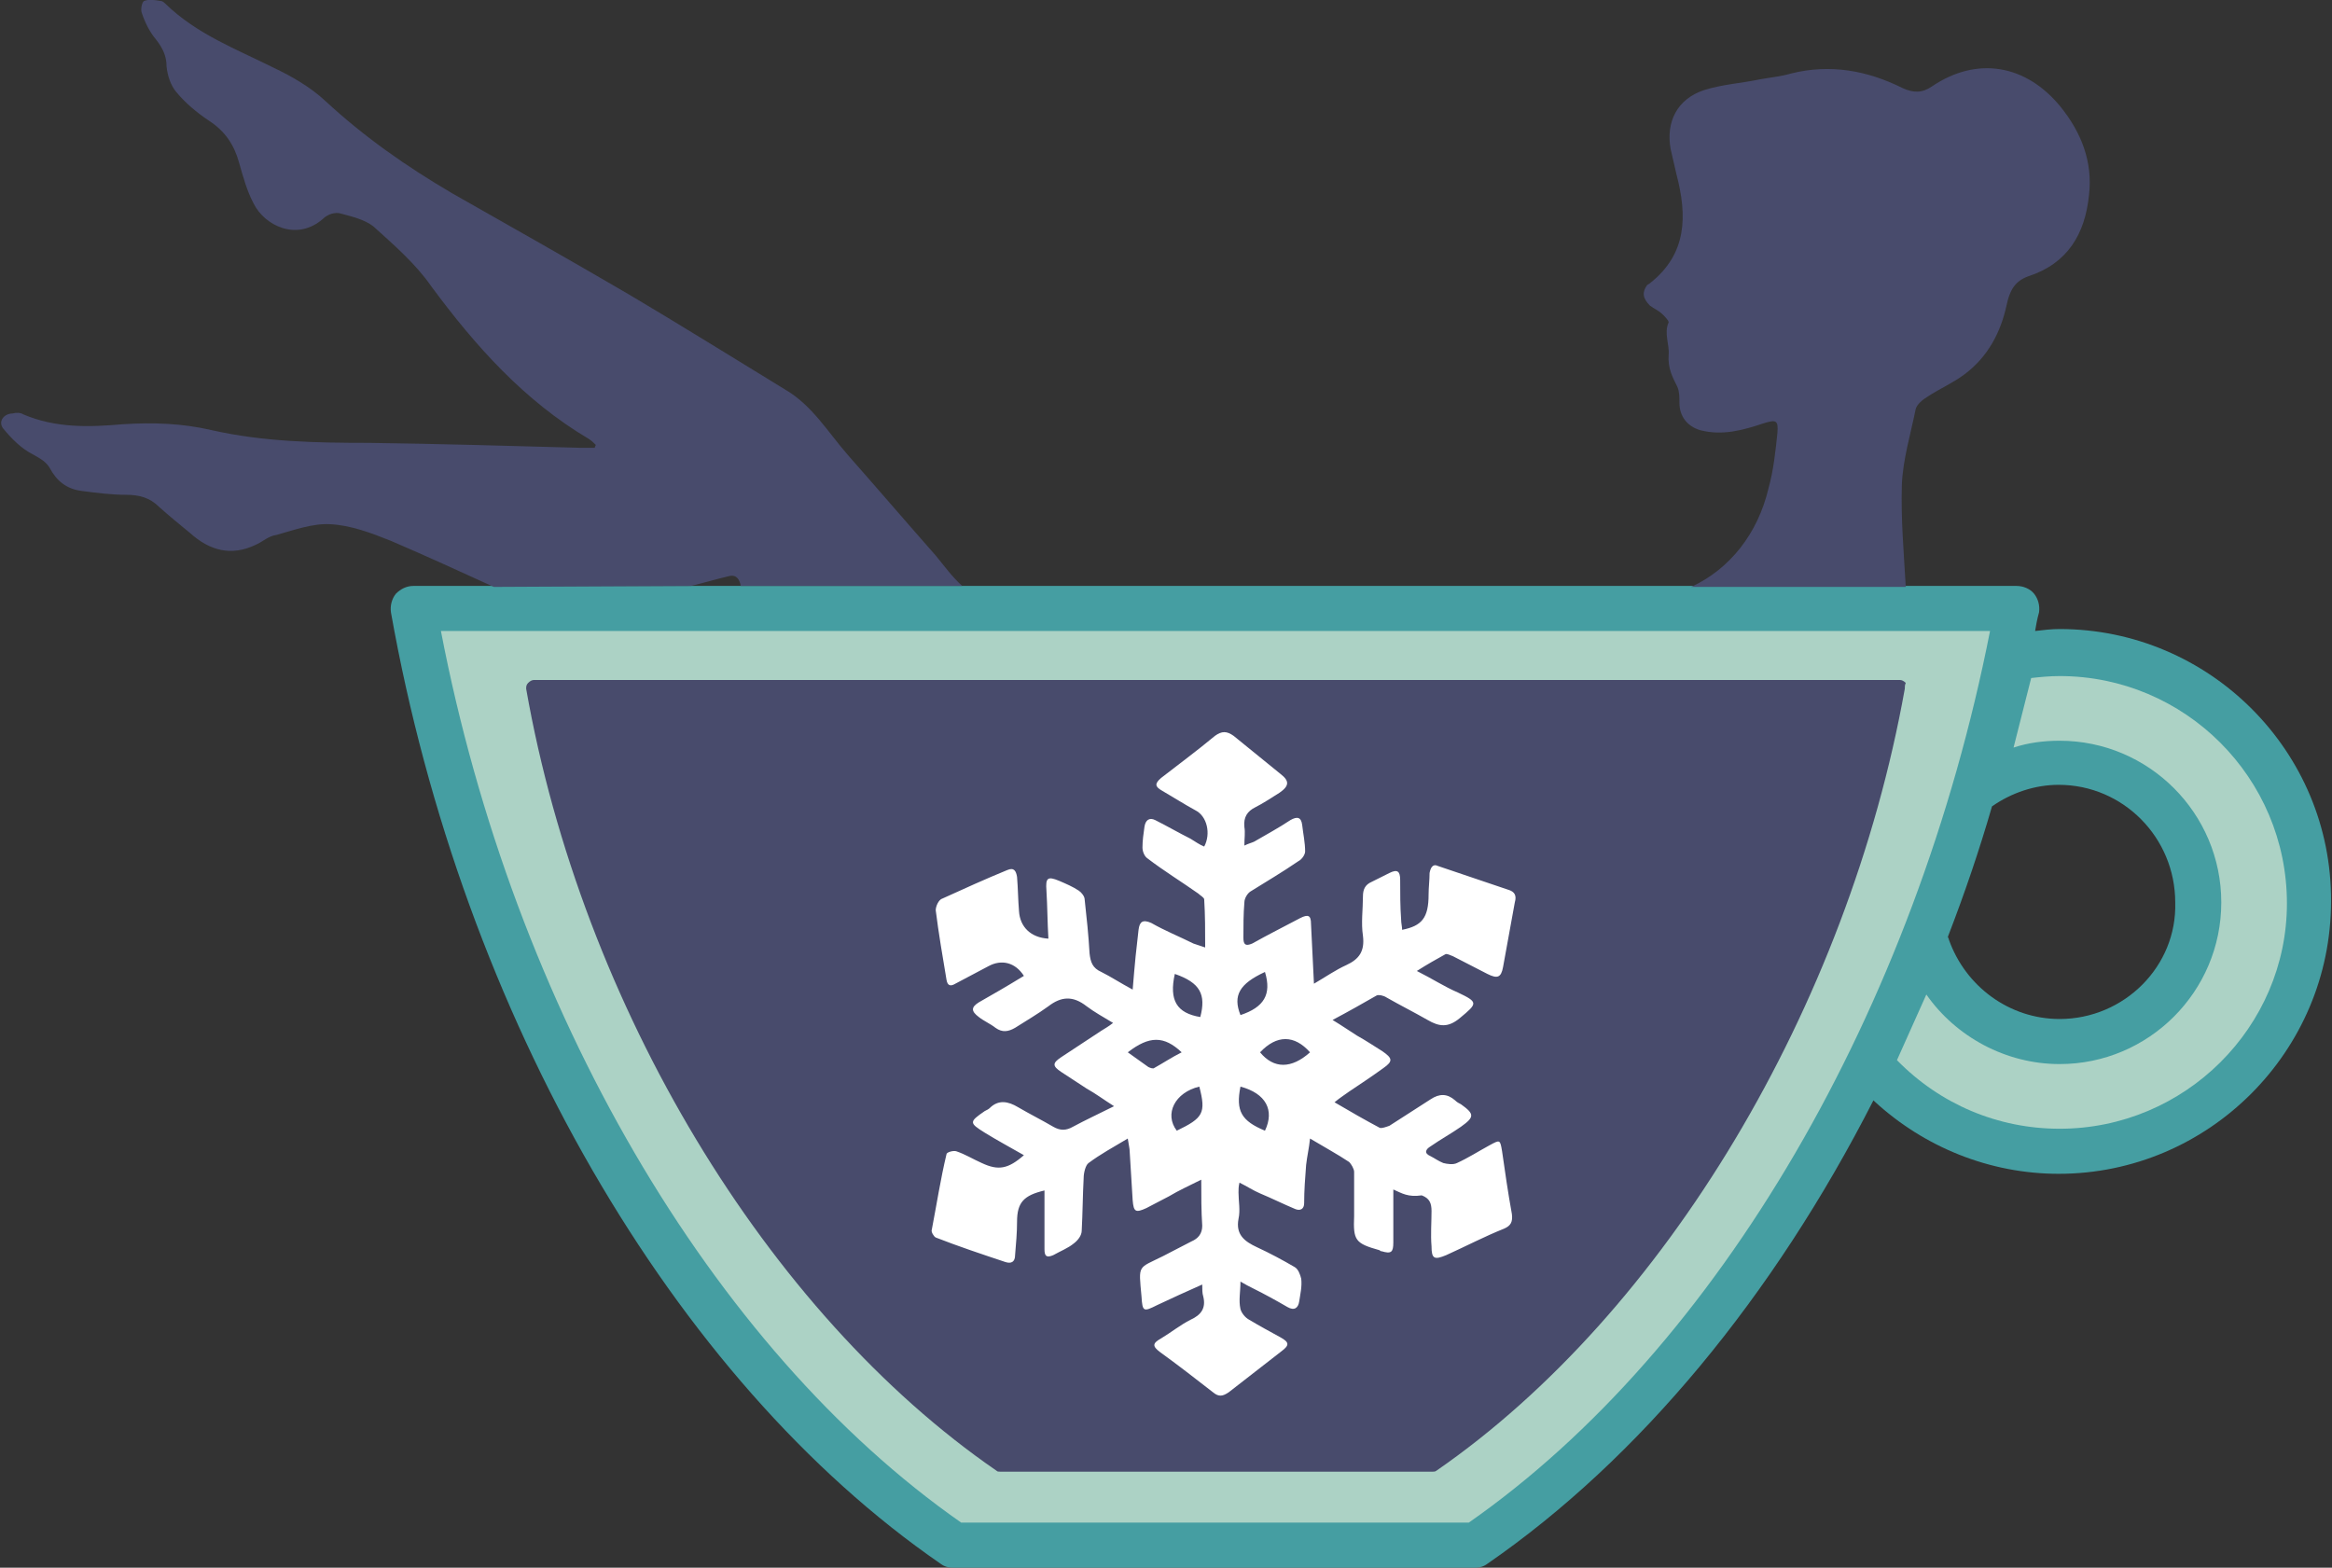 <?xml version="1.0" encoding="utf-8"?>
<!-- Generator: Adobe Illustrator 22.0.1, SVG Export Plug-In . SVG Version: 6.00 Build 0)  -->
<svg version="1.1" id="Layer_1" xmlns="http://www.w3.org/2000/svg" xmlns:xlink="http://www.w3.org/1999/xlink" x="0px" y="0px"
	 viewBox="0 0 238 160" style="enable-background:new 0 0 238 160;" xml:space="preserve">
<rect x="0" y="0" width="238" height="160" fill="#333333" stroke="none"/>
<style type="text/css">
	.st0{fill:#459EA2;}
	.st1{fill:#ACD2C5;}
	.st2{fill:#484B6C;}
	.st3{fill:#FFFFFF;}
</style>
<g>
	<path class="st0" d="M210.2,64.2c-0.8,0-1.7,0.1-2.5,0.2l0,0c0.1-0.6,0.2-1.2,0.4-1.9c0.1-0.7-0.1-1.4-0.5-1.9
		c-0.4-0.5-1.1-0.8-1.8-0.8H42.2c-0.7,0-1.3,0.3-1.8,0.8c-0.4,0.5-0.6,1.2-0.5,1.9c7.3,41.1,28.8,78.3,56.1,97.1
		c0.4,0.3,0.8,0.4,1.3,0.4h53.2c0.5,0,0.9-0.1,1.3-0.4c15.5-10.7,29.2-27.3,39.4-47.3l0.1,0.1c5.1,4.7,11.8,7.4,18.8,7.4
		c15.3,0,27.8-12.5,27.8-27.8C238,76.7,225.5,64.2,210.2,64.2z M210.2,104c-5.1,0-9.6-3.3-11.3-8.1c0-0.1-0.1-0.2-0.1-0.3l0,0
		c1.7-4.4,3.2-8.8,4.5-13.3l0,0c2-1.4,4.4-2.2,6.8-2.2c6.6,0,11.9,5.4,11.9,12C222.2,98.6,216.8,104,210.2,104z"/>
	<path class="st1" d="M149.9,155.4H98.1c-25.5-17.8-45.7-52.5-53.1-91h158.1C195.5,103,175.4,137.6,149.9,155.4z"/>
	<path class="st1" d="M210.2,115.2c-6.3,0-12.2-2.5-16.6-7l3-6.7c3,4.3,8.1,7.1,13.6,7.1c9.1,0,16.5-7.4,16.5-16.5
		s-7.4-16.5-16.5-16.5c-1.6,0-3.2,0.2-4.7,0.7l1.8-7.1c0.9-0.1,1.9-0.2,2.9-0.2c12.8,0,23.2,10.4,23.2,23.2
		C233.4,104.8,223,115.2,210.2,115.2z"/>
	<path class="st2" d="M194.4,70.3c-5.8,32.4-24.5,63.7-47.8,79.8c-0.1,0.1-0.3,0.1-0.4,0.1h-44.1c-0.2,0-0.3,0-0.4-0.1
		c-23.4-16.1-42.3-47.4-48-79.8c0-0.2,0-0.4,0.2-0.6c0.2-0.2,0.4-0.3,0.6-0.3h69.6c0.1,0,0.1,0,0.2,0s0.1,0,0.2,0h69.4
		c0.2,0,0.4,0.1,0.6,0.3C194.4,69.9,194.4,70.1,194.4,70.3"/>
	<path class="st3" d="M142.2,121.4c0,2,0,3.7,0,5.4c0,1-0.2,1.2-1.2,0.9c-0.1,0-0.1,0-0.2-0.1c-2.5-0.7-2.7-1-2.6-3.5
		c0-1.5,0-3,0-4.5c0-0.3-0.3-0.8-0.5-1c-1.2-0.8-2.5-1.5-4-2.4c-0.1,1-0.3,1.8-0.4,2.7c-0.1,1.3-0.2,2.6-0.2,3.9
		c0,0.6-0.4,0.8-0.9,0.6c-1.2-0.5-2.4-1.1-3.6-1.6c-0.7-0.3-1.3-0.7-2.1-1.1c-0.1,0.4-0.1,0.7-0.1,1c0,0.9,0.2,1.8,0,2.7
		c-0.3,1.6,0.6,2.3,1.9,2.9c1.3,0.6,2.6,1.3,3.8,2c0.4,0.2,0.6,0.8,0.7,1.2c0.1,0.8-0.1,1.6-0.2,2.3c-0.1,0.7-0.5,1-1.2,0.6
		c-1.2-0.7-2.3-1.3-3.5-1.9c-0.4-0.2-0.8-0.4-1.3-0.7c0,1.1-0.2,1.9,0,2.8c0.1,0.4,0.5,0.9,0.9,1.1c1,0.6,2.1,1.2,3.2,1.8
		c0.9,0.5,0.9,0.8,0.1,1.4c-1.8,1.4-3.6,2.8-5.4,4.2c-0.6,0.4-1,0.5-1.6,0c-1.8-1.4-3.6-2.8-5.4-4.1c-0.8-0.6-0.8-0.9,0.1-1.4
		c1-0.6,2-1.4,3-1.9c1.1-0.5,1.6-1.2,1.3-2.4c-0.1-0.3-0.1-0.7-0.1-1.2c-1.6,0.7-3.1,1.4-4.6,2.1c-1.4,0.7-1.5,0.7-1.6-0.9
		c-0.3-3.3-0.4-2.8,2.2-4.1c1-0.5,1.9-1,2.9-1.5c0.7-0.3,1.1-0.8,1.1-1.6c-0.1-1.5-0.1-3-0.1-4.7c-1.2,0.6-2.3,1.1-3.3,1.7
		c-0.8,0.4-1.5,0.8-2.3,1.2c-1.1,0.5-1.3,0.4-1.4-0.8c-0.1-1.6-0.2-3.3-0.3-4.9c0-0.4-0.1-0.7-0.2-1.4c-1.5,0.9-2.8,1.6-4,2.5
		c-0.3,0.2-0.5,1-0.5,1.5c-0.1,1.8-0.1,3.6-0.2,5.4c0,0.5-0.4,1-0.8,1.3c-0.6,0.5-1.4,0.8-2.1,1.2c-0.7,0.3-0.9,0.1-0.9-0.6
		c0-2,0-4,0-6c-2.1,0.5-2.8,1.2-2.8,3.2c0,1.1-0.1,2.2-0.2,3.4c0,0.7-0.4,0.9-1,0.7c-2.4-0.8-4.8-1.6-7.1-2.5
		c-0.2-0.1-0.5-0.6-0.4-0.8c0.5-2.6,0.9-5.2,1.5-7.7c0-0.2,0.7-0.4,1-0.3c0.9,0.3,1.7,0.8,2.6,1.2c1.7,0.8,2.7,0.6,4.3-0.8
		c-1.4-0.8-2.7-1.5-4-2.3c-1.6-1-1.6-1.1,0-2.2c0.2-0.1,0.4-0.2,0.5-0.3c0.9-0.9,1.9-0.7,2.9-0.1c1.2,0.7,2.4,1.3,3.6,2
		c0.7,0.4,1.3,0.4,2,0c1.3-0.7,2.6-1.3,4.2-2.1c-1.1-0.7-1.9-1.3-2.8-1.8c-0.9-0.6-1.7-1.1-2.6-1.7c-0.9-0.6-0.9-0.9,0-1.5
		c1.4-0.9,2.7-1.8,4.1-2.7c0.3-0.2,0.7-0.4,1.2-0.8c-1-0.6-1.9-1.1-2.7-1.7c-1.4-1.1-2.6-1-3.9,0c-1.1,0.8-2.3,1.5-3.4,2.2
		c-0.7,0.4-1.3,0.5-2,0c-0.5-0.4-1.2-0.7-1.7-1.1c-0.8-0.6-0.8-1,0-1.5c1.4-0.8,2.8-1.6,4.1-2.4c0.2-0.1,0.3-0.2,0.5-0.3
		c-0.9-1.4-2.3-1.7-3.6-1c-1.1,0.6-2.3,1.2-3.4,1.8c-0.5,0.3-0.8,0.2-0.9-0.4c-0.4-2.4-0.8-4.7-1.1-7.1c0-0.4,0.3-1.1,0.7-1.2
		c2.2-1,4.4-2,6.6-2.9c0.7-0.3,0.9,0.1,1,0.7c0.1,1.2,0.1,2.3,0.2,3.5c0.1,1.6,1.2,2.7,3,2.8c-0.1-1.6-0.1-3.3-0.2-4.9
		c-0.1-1.3,0.1-1.5,1.3-1c0.7,0.3,1.4,0.6,2,1c0.3,0.2,0.6,0.6,0.6,0.9c0.2,1.8,0.4,3.7,0.5,5.5c0.1,0.9,0.3,1.5,1.2,1.9
		c1,0.5,1.9,1.1,3.2,1.8c0.1-1.3,0.2-2.3,0.3-3.4c0.1-0.9,0.2-1.8,0.3-2.7c0.1-0.8,0.4-1.1,1.3-0.7c1.4,0.8,2.9,1.4,4.3,2.1
		c0.3,0.1,0.6,0.2,1.2,0.4c0-1.7,0-3.3-0.1-4.9c0-0.2-0.4-0.4-0.6-0.6c-1.7-1.2-3.5-2.3-5.2-3.6c-0.3-0.2-0.5-0.7-0.5-1.1
		c0-0.7,0.1-1.4,0.2-2.1s0.5-1,1.1-0.7c1.2,0.6,2.4,1.3,3.6,1.9c0.5,0.3,0.9,0.6,1.4,0.8c0.7-1.3,0.3-3.1-0.9-3.7
		c-1.1-0.6-2.2-1.3-3.4-2c-0.7-0.4-0.8-0.7-0.1-1.3c1.8-1.4,3.7-2.8,5.5-4.3c0.7-0.5,1.2-0.5,1.9,0c1.6,1.3,3.2,2.6,4.8,3.9
		c0.9,0.7,0.9,1.2-0.1,1.9c-0.8,0.5-1.7,1.1-2.5,1.5c-0.8,0.4-1.2,1-1.1,2c0.1,0.6,0,1.1,0,1.9c0.4-0.2,0.8-0.3,1-0.4
		c1.2-0.7,2.5-1.4,3.7-2.2c0.7-0.4,1.1-0.3,1.2,0.5c0.1,0.9,0.3,1.8,0.3,2.7c0,0.3-0.3,0.8-0.7,1c-1.6,1.1-3.3,2.1-4.9,3.1
		c-0.3,0.2-0.6,0.7-0.6,1.1c-0.1,1.2-0.1,2.4-0.1,3.6c0,0.7,0.2,0.9,0.9,0.6c1.6-0.9,3.2-1.7,4.9-2.6c0.8-0.4,1.1-0.3,1.1,0.6
		c0.1,2,0.2,3.9,0.3,6.1c1.2-0.7,2.2-1.4,3.3-1.9c1.3-0.6,1.9-1.4,1.7-3c-0.2-1.3,0-2.7,0-4c0-0.7,0.2-1.2,0.9-1.5
		c0.6-0.3,1.2-0.6,1.8-0.9c0.8-0.4,1.1-0.2,1.1,0.7c0,1.4,0,2.7,0.1,4.1c0,0.3,0.1,0.7,0.1,1c2-0.4,2.7-1.2,2.7-3.6
		c0-0.7,0.1-1.5,0.1-2.2c0.1-0.5,0.3-1,0.9-0.7c2.4,0.8,4.7,1.6,7.1,2.4c0.7,0.2,0.9,0.6,0.7,1.3c-0.4,2.2-0.8,4.4-1.2,6.6
		c-0.2,1.1-0.6,1.2-1.6,0.7c-1.2-0.6-2.3-1.2-3.5-1.8c-0.3-0.1-0.6-0.3-0.8-0.2c-0.9,0.5-1.8,1-2.9,1.7c1.6,0.8,2.8,1.6,4.2,2.2
		c2.1,1,2,1.1,0.2,2.6c-1.2,1-2.1,0.9-3.3,0.2c-1.4-0.8-2.8-1.5-4.2-2.3c-0.3-0.2-0.8-0.3-1-0.2c-1.4,0.8-2.8,1.6-4.5,2.5
		c1,0.6,1.7,1.1,2.5,1.6c0.9,0.5,1.8,1.1,2.6,1.6c1,0.7,1.1,1,0.1,1.7c-1.1,0.8-2.3,1.6-3.5,2.4c-0.4,0.3-0.9,0.6-1.5,1.1
		c1.7,1,3.1,1.8,4.6,2.6c0.2,0.1,0.7-0.1,1-0.2c1.4-0.9,2.8-1.8,4.2-2.7c0.9-0.6,1.7-0.6,2.5,0.1c0.2,0.2,0.4,0.3,0.6,0.4
		c1.4,1,1.4,1.3,0,2.3c-1,0.7-2.1,1.3-3.1,2c-0.5,0.3-0.7,0.7,0,1c0.4,0.2,0.8,0.5,1.3,0.7c0.4,0.1,1,0.2,1.4,0
		c1.1-0.5,2.2-1.2,3.3-1.8s1.1-0.6,1.3,0.6c0.3,2.1,0.6,4.2,1,6.4c0.1,0.8-0.1,1.2-0.8,1.5c-2,0.8-3.9,1.8-5.9,2.7
		c-1.2,0.5-1.5,0.4-1.5-0.9c-0.1-1.2,0-2.4,0-3.6c0-0.8-0.2-1.3-1-1.6C143.7,122.2,143.1,121.8,142.2,121.4 M115.1,107.4
		c0.7,0.5,1.4,1,2.1,1.5c0.2,0.1,0.5,0.2,0.6,0.1c0.9-0.5,1.8-1.1,2.8-1.6C118.8,105.7,117.3,105.7,115.1,107.4 M128.6,107.4
		c1.4,1.7,3.2,1.7,5.1,0C132.1,105.6,130.3,105.6,128.6,107.4 M119.9,99.4c-0.6,2.7,0.2,4,2.6,4.4
		C123.1,101.5,122.5,100.3,119.9,99.4 M126.6,110.9c-0.5,2.5,0.1,3.5,2.5,4.5C130.1,113.3,129.2,111.6,126.6,110.9 M122.4,110.9
		c-2.5,0.6-3.6,2.8-2.3,4.5C122.8,114.1,123.1,113.6,122.4,110.9 M129.1,99.2c-2.6,1.2-3.3,2.4-2.5,4.4
		C129,102.8,129.8,101.5,129.1,99.2"/>
	<g>
		<path class="st2" d="M168.4,31.2c0.4,0.3,0.9,0.5,1.3,0.9c0.2,0.2,0.6,0.6,0.6,0.8c-0.5,1.1,0.1,2.3,0,3.3
			c-0.1,1.4,0.4,2.3,0.9,3.3c0.2,0.5,0.2,1,0.2,1.6c0,1.4,0.8,2.4,2.1,2.8c2.3,0.6,4.4,0,6.5-0.7c1.3-0.4,1.5-0.3,1.4,1
			c-0.2,1.9-0.4,3.8-0.9,5.6c-1.1,4.7-4,8.3-7.9,10.1h21.9c-0.2-3.5-0.5-6.9-0.4-10.4c0.1-2.6,0.9-5.2,1.4-7.7
			c0.1-0.5,0.7-1,1.2-1.3c1.2-0.8,2.6-1.4,3.8-2.3c2.4-1.8,3.7-4.3,4.3-7.1c0.3-1.4,0.8-2.4,2.2-2.9c4-1.3,5.8-4.3,6.2-8.3
			c0.4-3.4-0.8-6.4-2.9-9c-3.5-4.3-8.5-5.2-13.1-2.1c-1,0.7-1.9,0.7-3,0.2c-3.6-1.8-7.4-2.5-11.4-1.5c-1,0.3-2.1,0.4-3.2,0.6
			c-1.9,0.4-3.8,0.5-5.7,1.1c-2.7,0.9-3.9,3.2-3.4,6c0.2,0.9,0.4,1.7,0.6,2.6c1.1,4.2,1.1,8.1-2.7,11.1c-0.1,0.1-0.2,0.1-0.3,0.2
			C167.6,29.8,167.6,30.4,168.4,31.2z"/>
		<path class="st2" d="M70.5,59.8c1.3-0.3,2.6-0.7,3.9-1c0.8-0.2,1.1,0.4,1.2,1h22.6c-1-0.9-1.8-2-2.7-3.1c-3-3.4-6-6.9-9-10.3
			c-2-2.3-3.6-5-6.3-6.6c-5.4-3.3-10.7-6.6-16.1-9.8c-6-3.5-12-6.9-18-10.3c-4.6-2.7-8.9-5.7-12.9-9.4c-1.5-1.4-3.4-2.5-5.3-3.4
			c-3.8-1.9-7.8-3.4-11-6.5c-0.1-0.1-0.3-0.3-0.5-0.3c-0.6-0.1-1.2-0.2-1.7,0c-0.2,0.1-0.4,0.9-0.2,1.3c0.3,0.9,0.8,1.9,1.4,2.6
			C16.6,4.9,17,5.7,17,6.8c0.1,0.9,0.4,1.9,1,2.6c0.9,1.1,2.1,2.1,3.3,2.9c1.7,1.1,2.6,2.5,3.1,4.3c0.4,1.4,0.8,2.9,1.5,4.2
			c1.1,2.2,4.4,3.9,7.1,1.5c0.4-0.4,1.2-0.7,1.8-0.5c1.1,0.3,2.4,0.6,3.3,1.3c2.1,1.9,4.3,3.8,5.9,6.1c4.5,6.1,9.5,11.7,16.1,15.6
			c0.3,0.2,0.5,0.4,0.7,0.6c0,0.1-0.1,0.2-0.1,0.3c-0.5,0-1.1,0-1.6,0c-7.1-0.2-14.3-0.4-21.4-0.5c-5.4,0-10.8-0.1-16.1-1.3
			c-3-0.7-6-0.8-9.1-0.6c-3.4,0.3-6.8,0.4-10.1-1c-0.3-0.2-0.8-0.2-1.1-0.1c-0.9,0-1.5,0.8-1,1.5c0.9,1.1,1.9,2.1,3.1,2.7
			c0.7,0.4,1.3,0.7,1.7,1.4c0.7,1.3,1.7,2.1,3.2,2.3c1.5,0.2,3.1,0.4,4.6,0.4c1.3,0,2.4,0.3,3.3,1.2c1,0.9,2.1,1.8,3.2,2.7
			c2,1.8,4.2,2.4,6.7,1.2c0.7-0.3,1.3-0.9,2.1-1c1.8-0.5,3.7-1.2,5.5-1.1c2.1,0.1,4.2,0.9,6.2,1.7c3.5,1.5,7,3.1,10.5,4.7L70.5,59.8
			L70.5,59.8z"/>
	</g>
</g>
</svg>
